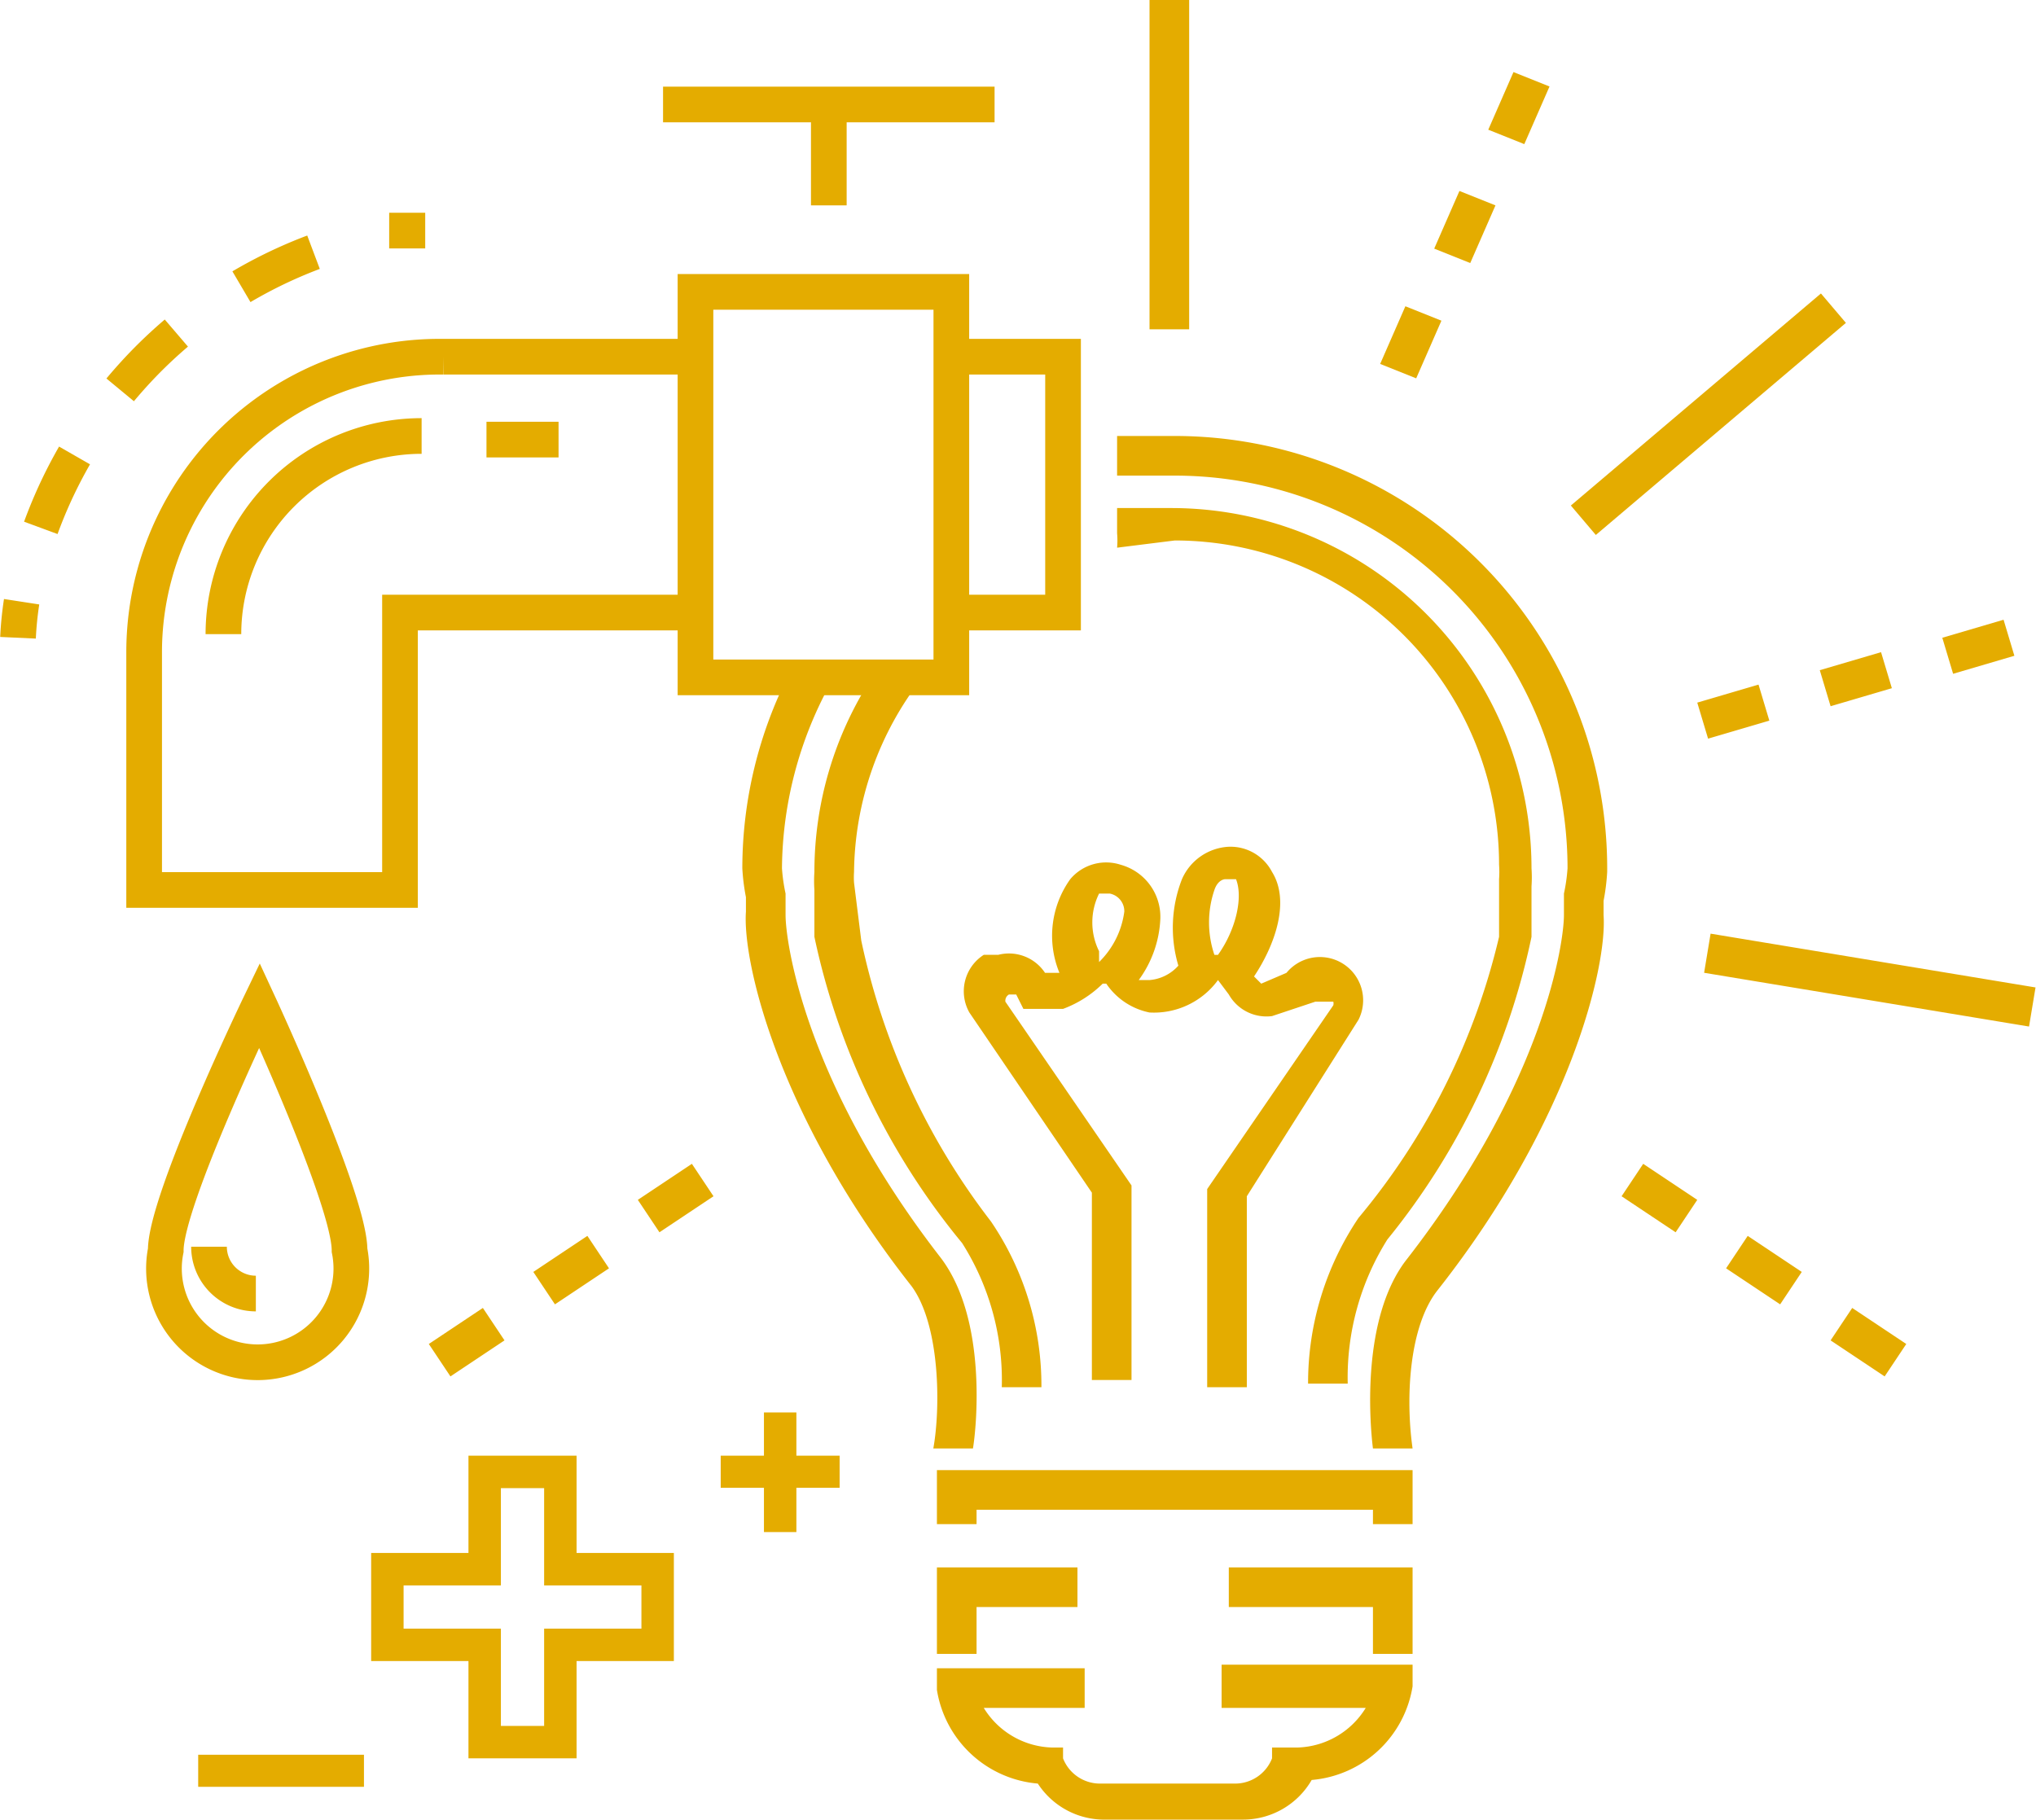 <svg xmlns="http://www.w3.org/2000/svg" width="56.5" height="50.5" viewBox="0 0 56.5 50.5"><title>postav</title><path fill="#e4ac00" d="M39.2 45.9h-1.1v-1.3h-4v-1.1h5.1v2.4zm-4.7 4.6h-3.8a2.2 2.2 0 0 1-1.9-1 3.1 3.1 0 0 1-2.8-2.6v-.6h4.1v1.1h-2.8a2.3 2.3 0 0 0 1.9 1.1h.3v.3a1.1 1.1 0 0 0 1 .7h3.8a1.1 1.1 0 0 0 1-.7v-.3h.7a2.3 2.3 0 0 0 1.9-1.1h-4v-1.2h5.3v.6a3.1 3.1 0 0 1-2.8 2.6 2.2 2.2 0 0 1-1.9 1.1zm-7.4-4.6H26v-2.4h3.9v1.1h-2.8v1.3zm12.1-3.6h-1.1v-.4h-11v.4H26v-1.5h13.2v1.5zM31.9 0H33v9.14h-1.1zM12.5 38.2l-.6-.9 1.5-1 .6.9zm2.9-2l-.6-.9 1.5-1 .6.9zm2.9-2l-.6-.9 1.5-1 .6.9zm21-23.7l-1-.4.7-1.6 1 .4zm1.5-3.2l-1-.4.7-1.6 1 .4zM42.3 4l-1-.4L42 2l1 .4zm1.292 10.03l6.94-5.885.693.816-6.94 5.886zM47.4 20.5l-.3-1 1.7-.5.3 1zm3.4-.9l-.3-1 1.7-.5.3 1zm3.4-.9l-.3-1 1.7-.5.3 1zm-6.91 8.298l.18-1.086 9.017 1.493-.18 1.085zM52.3 38.2l-1.5-1 .6-.9 1.5 1zm-2.9-2l-1.5-1 .6-.9 1.5 1zm-2.9-2l-1.5-1 .6-.9 1.5 1zm-24.7-8.8v-.6a4.9 4.9 0 0 1-.1-.7 10.8 10.8 0 0 1 1.5-5.4h-1.3a11.9 11.9 0 0 0-1.3 5.4 5.8 5.8 0 0 0 .1.8v.4c-.1 1.4.9 5.7 4.6 10.4.8 1.1.8 3.4.6 4.5H27c.1-.6.4-3.6-.9-5.3-3.8-4.9-4.3-8.8-4.3-9.5z"/><path d="M23.9 26.1l-.2-1.6a2.2 2.2 0 0 1 0-.3 8.9 8.9 0 0 1 1.9-5.4h-1.4a9.9 9.9 0 0 0-1.6 5.4 3.6 3.6 0 0 0 0 .5V26a19.8 19.8 0 0 0 4.1 8.5 7.1 7.1 0 0 1 1.1 4h1.1a8.1 8.1 0 0 0-1.4-4.6 19.3 19.3 0 0 1-3.6-7.8z" fill="#e4ac00"/><path d="M37.7 28.3a1.2 1.2 0 0 0-2-1.3l-.7.3-.2-.2c.6-.9 1-2.1.5-2.9a1.3 1.3 0 0 0-1.2-.7 1.5 1.5 0 0 0-1.3.9 3.7 3.7 0 0 0-.1 2.4 1.2 1.2 0 0 1-.8.4h-.3a3.1 3.1 0 0 0 .6-1.7 1.5 1.5 0 0 0-1.1-1.5 1.3 1.3 0 0 0-1.4.4 2.7 2.7 0 0 0-.3 2.6H29a1.2 1.2 0 0 0-1.3-.5h-.4a1.2 1.2 0 0 0-.4 1.6l3.4 5v5.2h1.1v-5.4l-3.5-5.1a.2.2 0 0 1 .1-.2h.2l.2.4h1.1a3.1 3.1 0 0 0 1.1-.7h.1a1.9 1.9 0 0 0 1.2.8 2.2 2.2 0 0 0 1.9-.9l.3.4a1.2 1.2 0 0 0 1.2.6l1.2-.4h.5a.2.2 0 0 1 0 .1L33.5 33v5.5h1.1v-5.3zm-7.2-1.6v-.3a1.8 1.8 0 0 1 0-1.6h.3a.5.5 0 0 1 .4.5 2.4 2.4 0 0 1-.7 1.4zm3.2-.2a2.8 2.8 0 0 1 0-1.8c.1-.3.3-.3.3-.3h.3c.2.5 0 1.4-.5 2.1z" fill="#e4ac00"/><path d="M32.6 12.1H31v1.1h1.6a10.9 10.9 0 0 1 10.9 10.9 4.9 4.9 0 0 1-.1.7v.6c0 .7-.5 4.6-4.4 9.6-1.2 1.6-1 4.4-.9 5.2h1.1c-.2-1.4-.1-3.4.7-4.4 3.7-4.7 4.7-9 4.6-10.4V25a5.9 5.9 0 0 0 .1-.8 12 12 0 0 0-12-12.1z" fill="#e4ac00"/><path d="M42.5 26v-1.4a3.6 3.6 0 0 0 0-.5 10 10 0 0 0-10-10H31v.7a2.3 2.3 0 0 1 0 .4l1.6-.2a9 9 0 0 1 9 9 2.8 2.8 0 0 1 0 .4V26a18.9 18.9 0 0 1-3.9 7.8 8.2 8.2 0 0 0-1.4 4.6h1.1a7.2 7.2 0 0 1 1.1-4 19.7 19.7 0 0 0 4-8.4z" fill="#e4ac00"/><path d="M9.7 34.7a2.6 2.6 0 1 1-5.1 0c0-1.4 2.6-6.8 2.6-6.8s2.5 5.4 2.5 6.8zm-2.6 1.2a1.3 1.3 0 0 1-1.3-1.3" fill="none" stroke="#e4ac00" stroke-miterlimit="10" stroke-width=".99"/><g fill="none" stroke="#e4ac00" stroke-miterlimit="10" stroke-width=".99"><path d="M26.4 17V9.9m-7.1 0V8.1h7.1v1.8M19.3 17V9.9m0 7.1v1.8h7.1V17M4 18.1v6.6h3.3M26.4 17h3.1V9.9h-3.1m-14.1 0h7m0 7.1h-8.2v7.7H7.3m5-14.8A8.2 8.2 0 0 0 4 18.1m7.8-11.7h-1"/><path d="M8.7 7a12.9 12.9 0 0 0-7.9 8.7" stroke-dasharray="2.22 2.22"/><path d="M.6 16.7a9.4 9.4 0 0 0-.1 1m5.7-.1a5.5 5.5 0 0 1 5.5-5.5m1.8.1h2m2.9-9.3h9.2m-4.6 0v2.8"/></g><path d="M13 46.1h-2.7v-3H13v-2.7h3v2.7h2.7v3H16v2.7h-3zm2.1-.9h2.7V44h-2.7v-2.7h-1.2V44h-2.7v1.2h2.7v2.7h1.2z" fill="#e4ac00"/><g fill="#e4ac00"><path d="M20 40.4h3.3v.89H20z"/><path d="M21.2 39.2h.9v3.32h-.9z"/></g><path fill="#e4ac00" d="M5.5 48.7h4.6v.89H5.5z"/></svg>